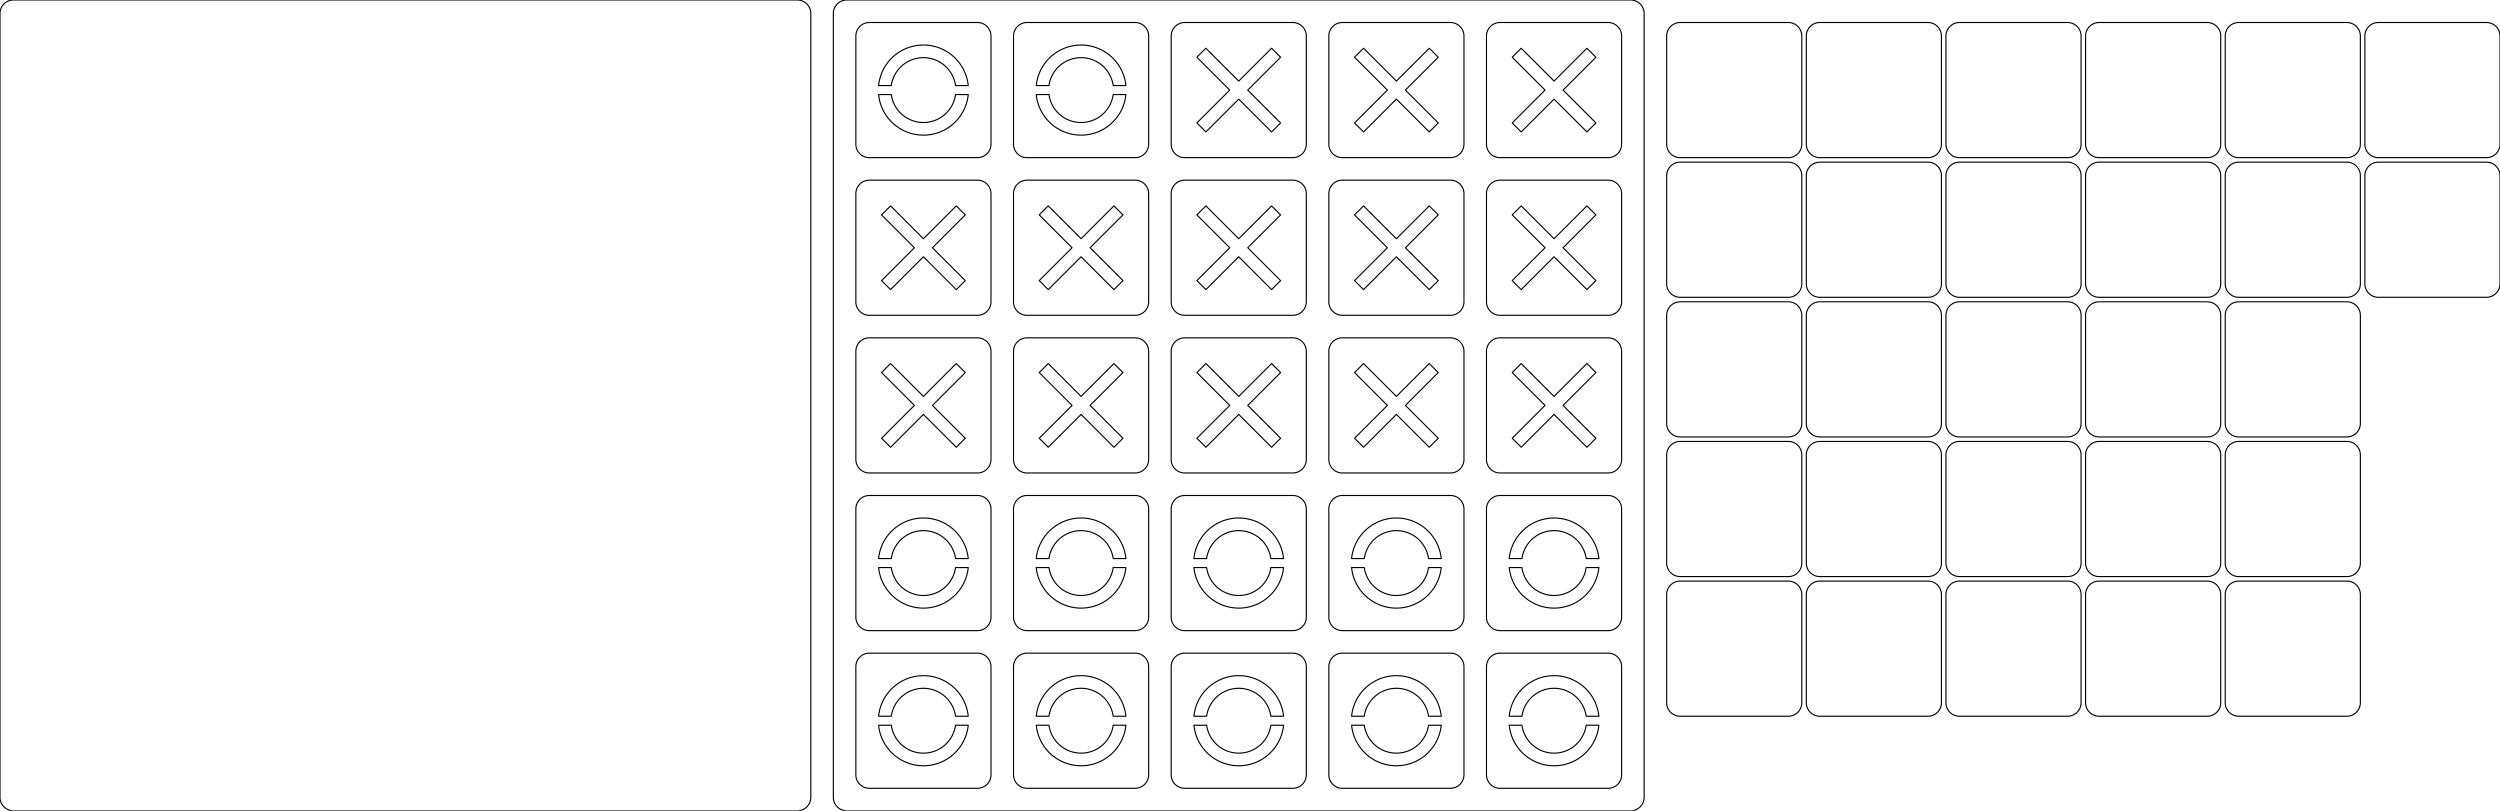 <?xml version="1.0" encoding="UTF-8"?>
<!-- 2025-05-10 21:23:08 Generated by QCAD 3.28.1 SVG Exporter -->
<svg width="555mm" height="180mm" viewBox="495 -220 555 180" version="1.1" xmlns="http://www.w3.org/2000/svg" style="stroke-linecap:round;stroke-linejoin:round;fill:none">
    <g transform="scale(1,-1)">
        <!-- Polyline -->
        <path d="M715,212 L715,188 A3,3 0 0 0 712,185 L688,185 A3,3 0 0 0 685,188 L685,212 A3,3 0 0 0 688,215 L712,215 A3,3 0 0 0 715,212" style="stroke:#000000;stroke-width:0.25;"/>
        <!-- Polyline -->
        <path d="M750,212 L750,188 A3,3 0 0 0 747,185 L723,185 A3,3 0 0 0 720,188 L720,212 A3,3 0 0 0 723,215 L747,215 A3,3 0 0 0 750,212" style="stroke:#000000;stroke-width:0.25;"/>
        <!-- Polyline -->
        <path d="M785,212 L785,188 A3,3 0 0 0 782,185 L758,185 A3,3 0 0 0 755,188 L755,212 A3,3 0 0 0 758,215 L782,215 A3,3 0 0 0 785,212" style="stroke:#000000;stroke-width:0.25;"/>
        <!-- Polyline -->
        <path d="M820,212 L820,188 A3,3 0 0 0 817,185 L793,185 A3,3 0 0 0 790,188 L790,212 A3,3 0 0 0 793,215 L817,215 A3,3 0 0 0 820,212" style="stroke:#000000;stroke-width:0.25;"/>
        <!-- Polyline -->
        <path d="M855,212 L855,188 A3,3 0 0 0 852,185 L828,185 A3,3 0 0 0 825,188 L825,212 A3,3 0 0 0 828,215 L852,215 A3,3 0 0 0 855,212" style="stroke:#000000;stroke-width:0.25;"/>
        <!-- Polyline -->
        <path d="M715,177 L715,153 A3,3 0 0 0 712,150 L688,150 A3,3 0 0 0 685,153 L685,177 A3,3 0 0 0 688,180 L712,180 A3,3 0 0 0 715,177" style="stroke:#000000;stroke-width:0.25;"/>
        <!-- Polyline -->
        <path d="M750,177 L750,153 A3,3 0 0 0 747,150 L723,150 A3,3 0 0 0 720,153 L720,177 A3,3 0 0 0 723,180 L747,180 A3,3 0 0 0 750,177" style="stroke:#000000;stroke-width:0.25;"/>
        <!-- Polyline -->
        <path d="M785,177 L785,153 A3,3 0 0 0 782,150 L758,150 A3,3 0 0 0 755,153 L755,177 A3,3 0 0 0 758,180 L782,180 A3,3 0 0 0 785,177" style="stroke:#000000;stroke-width:0.25;"/>
        <!-- Polyline -->
        <path d="M820,177 L820,153 A3,3 0 0 0 817,150 L793,150 A3,3 0 0 0 790,153 L790,177 A3,3 0 0 0 793,180 L817,180 A3,3 0 0 0 820,177" style="stroke:#000000;stroke-width:0.25;"/>
        <!-- Polyline -->
        <path d="M855,177 L855,153 A3,3 0 0 0 852,150 L828,150 A3,3 0 0 0 825,153 L825,177 A3,3 0 0 0 828,180 L852,180 A3,3 0 0 0 855,177" style="stroke:#000000;stroke-width:0.25;"/>
        <!-- Polyline -->
        <path d="M715,142 L715,118 A3,3 0 0 0 712,115 L688,115 A3,3 0 0 0 685,118 L685,142 A3,3 0 0 0 688,145 L712,145 A3,3 0 0 0 715,142" style="stroke:#000000;stroke-width:0.25;"/>
        <!-- Polyline -->
        <path d="M750,142 L750,118 A3,3 0 0 0 747,115 L723,115 A3,3 0 0 0 720,118 L720,142 A3,3 0 0 0 723,145 L747,145 A3,3 0 0 0 750,142" style="stroke:#000000;stroke-width:0.25;"/>
        <!-- Polyline -->
        <path d="M785,142 L785,118 A3,3 0 0 0 782,115 L758,115 A3,3 0 0 0 755,118 L755,142 A3,3 0 0 0 758,145 L782,145 A3,3 0 0 0 785,142" style="stroke:#000000;stroke-width:0.25;"/>
        <!-- Polyline -->
        <path d="M820,142 L820,118 A3,3 0 0 0 817,115 L793,115 A3,3 0 0 0 790,118 L790,142 A3,3 0 0 0 793,145 L817,145 A3,3 0 0 0 820,142" style="stroke:#000000;stroke-width:0.25;"/>
        <!-- Polyline -->
        <path d="M855,142 L855,118 A3,3 0 0 0 852,115 L828,115 A3,3 0 0 0 825,118 L825,142 A3,3 0 0 0 828,145 L852,145 A3,3 0 0 0 855,142" style="stroke:#000000;stroke-width:0.25;"/>
        <!-- Polyline -->
        <path d="M715,107 L715,83 A3,3 0 0 0 712,80 L688,80 A3,3 0 0 0 685,83 L685,107 A3,3 0 0 0 688,110 L712,110 A3,3 0 0 0 715,107" style="stroke:#000000;stroke-width:0.25;"/>
        <!-- Polyline -->
        <path d="M750,107 L750,83 A3,3 0 0 0 747,80 L723,80 A3,3 0 0 0 720,83 L720,107 A3,3 0 0 0 723,110 L747,110 A3,3 0 0 0 750,107" style="stroke:#000000;stroke-width:0.25;"/>
        <!-- Polyline -->
        <path d="M785,107 L785,83 A3,3 0 0 0 782,80 L758,80 A3,3 0 0 0 755,83 L755,107 A3,3 0 0 0 758,110 L782,110 A3,3 0 0 0 785,107" style="stroke:#000000;stroke-width:0.25;"/>
        <!-- Polyline -->
        <path d="M820,107 L820,83 A3,3 0 0 0 817,80 L793,80 A3,3 0 0 0 790,83 L790,107 A3,3 0 0 0 793,110 L817,110 A3,3 0 0 0 820,107" style="stroke:#000000;stroke-width:0.25;"/>
        <!-- Polyline -->
        <path d="M855,107 L855,83 A3,3 0 0 0 852,80 L828,80 A3,3 0 0 0 825,83 L825,107 A3,3 0 0 0 828,110 L852,110 A3,3 0 0 0 855,107" style="stroke:#000000;stroke-width:0.25;"/>
        <!-- Polyline -->
        <path d="M715,72 L715,48 A3,3 0 0 0 712,45 L688,45 A3,3 0 0 0 685,48 L685,72 A3,3 0 0 0 688,75 L712,75 A3,3 0 0 0 715,72" style="stroke:#000000;stroke-width:0.25;"/>
        <!-- Polyline -->
        <path d="M750,72 L750,48 A3,3 0 0 0 747,45 L723,45 A3,3 0 0 0 720,48 L720,72 A3,3 0 0 0 723,75 L747,75 A3,3 0 0 0 750,72" style="stroke:#000000;stroke-width:0.25;"/>
        <!-- Polyline -->
        <path d="M785,72 L785,48 A3,3 0 0 0 782,45 L758,45 A3,3 0 0 0 755,48 L755,72 A3,3 0 0 0 758,75 L782,75 A3,3 0 0 0 785,72" style="stroke:#000000;stroke-width:0.25;"/>
        <!-- Polyline -->
        <path d="M820,72 L820,48 A3,3 0 0 0 817,45 L793,45 A3,3 0 0 0 790,48 L790,72 A3,3 0 0 0 793,75 L817,75 A3,3 0 0 0 820,72" style="stroke:#000000;stroke-width:0.25;"/>
        <!-- Polyline -->
        <path d="M855,72 L855,48 A3,3 0 0 0 852,45 L828,45 A3,3 0 0 0 825,48 L825,72 A3,3 0 0 0 828,75 L852,75 A3,3 0 0 0 855,72" style="stroke:#000000;stroke-width:0.25;"/>
        <!-- Polyline -->
        <path d="M895,212 L895,188 A3,3 0 0 0 892,185 L868,185 A3,3 0 0 0 865,188 L865,212 A3,3 0 0 0 868,215 L892,215 A3,3 0 0 0 895,212" style="stroke:#000000;stroke-width:0.25;"/>
        <!-- Polyline -->
        <path d="M926,212 L926,188 A3,3 0 0 0 923,185 L899,185 A3,3 0 0 0 896,188 L896,212 A3,3 0 0 0 899,215 L923,215 A3,3 0 0 0 926,212" style="stroke:#000000;stroke-width:0.25;"/>
        <!-- Polyline -->
        <path d="M957,212 L957,188 A3,3 0 0 0 954,185 L930,185 A3,3 0 0 0 927,188 L927,212 A3,3 0 0 0 930,215 L954,215 A3,3 0 0 0 957,212" style="stroke:#000000;stroke-width:0.25;"/>
        <!-- Polyline -->
        <path d="M988,212 L988,188 A3,3 0 0 0 985,185 L961,185 A3,3 0 0 0 958,188 L958,212 A3,3 0 0 0 961,215 L985,215 A3,3 0 0 0 988,212" style="stroke:#000000;stroke-width:0.25;"/>
        <!-- Polyline -->
        <path d="M1019,212 L1019,188 A3,3 0 0 0 1016,185 L992,185 A3,3 0 0 0 989,188 L989,212 A3,3 0 0 0 992,215 L1016,215 A3,3 0 0 0 1019,212" style="stroke:#000000;stroke-width:0.25;"/>
        <!-- Polyline -->
        <path d="M895,181 L895,157 A3,3 0 0 0 892,154 L868,154 A3,3 0 0 0 865,157 L865,181 A3,3 0 0 0 868,184 L892,184 A3,3 0 0 0 895,181" style="stroke:#000000;stroke-width:0.25;"/>
        <!-- Polyline -->
        <path d="M926,181 L926,157 A3,3 0 0 0 923,154 L899,154 A3,3 0 0 0 896,157 L896,181 A3,3 0 0 0 899,184 L923,184 A3,3 0 0 0 926,181" style="stroke:#000000;stroke-width:0.25;"/>
        <!-- Polyline -->
        <path d="M957,181 L957,157 A3,3 0 0 0 954,154 L930,154 A3,3 0 0 0 927,157 L927,181 A3,3 0 0 0 930,184 L954,184 A3,3 0 0 0 957,181" style="stroke:#000000;stroke-width:0.25;"/>
        <!-- Polyline -->
        <path d="M988,181 L988,157 A3,3 0 0 0 985,154 L961,154 A3,3 0 0 0 958,157 L958,181 A3,3 0 0 0 961,184 L985,184 A3,3 0 0 0 988,181" style="stroke:#000000;stroke-width:0.25;"/>
        <!-- Polyline -->
        <path d="M1019,181 L1019,157 A3,3 0 0 0 1016,154 L992,154 A3,3 0 0 0 989,157 L989,181 A3,3 0 0 0 992,184 L1016,184 A3,3 0 0 0 1019,181" style="stroke:#000000;stroke-width:0.25;"/>
        <!-- Polyline -->
        <path d="M895,150 L895,126 A3,3 0 0 0 892,123 L868,123 A3,3 0 0 0 865,126 L865,150 A3,3 0 0 0 868,153 L892,153 A3,3 0 0 0 895,150" style="stroke:#000000;stroke-width:0.25;"/>
        <!-- Polyline -->
        <path d="M926,150 L926,126 A3,3 0 0 0 923,123 L899,123 A3,3 0 0 0 896,126 L896,150 A3,3 0 0 0 899,153 L923,153 A3,3 0 0 0 926,150" style="stroke:#000000;stroke-width:0.25;"/>
        <!-- Polyline -->
        <path d="M957,150 L957,126 A3,3 0 0 0 954,123 L930,123 A3,3 0 0 0 927,126 L927,150 A3,3 0 0 0 930,153 L954,153 A3,3 0 0 0 957,150" style="stroke:#000000;stroke-width:0.25;"/>
        <!-- Polyline -->
        <path d="M988,150 L988,126 A3,3 0 0 0 985,123 L961,123 A3,3 0 0 0 958,126 L958,150 A3,3 0 0 0 961,153 L985,153 A3,3 0 0 0 988,150" style="stroke:#000000;stroke-width:0.25;"/>
        <!-- Polyline -->
        <path d="M1019,150 L1019,126 A3,3 0 0 0 1016,123 L992,123 A3,3 0 0 0 989,126 L989,150 A3,3 0 0 0 992,153 L1016,153 A3,3 0 0 0 1019,150" style="stroke:#000000;stroke-width:0.25;"/>
        <!-- Polyline -->
        <path d="M895,119 L895,95 A3,3 0 0 0 892,92 L868,92 A3,3 0 0 0 865,95 L865,119 A3,3 0 0 0 868,122 L892,122 A3,3 0 0 0 895,119" style="stroke:#000000;stroke-width:0.25;"/>
        <!-- Polyline -->
        <path d="M926,119 L926,95 A3,3 0 0 0 923,92 L899,92 A3,3 0 0 0 896,95 L896,119 A3,3 0 0 0 899,122 L923,122 A3,3 0 0 0 926,119" style="stroke:#000000;stroke-width:0.25;"/>
        <!-- Polyline -->
        <path d="M957,119 L957,95 A3,3 0 0 0 954,92 L930,92 A3,3 0 0 0 927,95 L927,119 A3,3 0 0 0 930,122 L954,122 A3,3 0 0 0 957,119" style="stroke:#000000;stroke-width:0.25;"/>
        <!-- Polyline -->
        <path d="M988,119 L988,95 A3,3 0 0 0 985,92 L961,92 A3,3 0 0 0 958,95 L958,119 A3,3 0 0 0 961,122 L985,122 A3,3 0 0 0 988,119" style="stroke:#000000;stroke-width:0.25;"/>
        <!-- Polyline -->
        <path d="M1019,119 L1019,95 A3,3 0 0 0 1016,92 L992,92 A3,3 0 0 0 989,95 L989,119 A3,3 0 0 0 992,122 L1016,122 A3,3 0 0 0 1019,119" style="stroke:#000000;stroke-width:0.25;"/>
        <!-- Polyline -->
        <path d="M895,88 L895,64 A3,3 0 0 0 892,61 L868,61 A3,3 0 0 0 865,64 L865,88 A3,3 0 0 0 868,91 L892,91 A3,3 0 0 0 895,88" style="stroke:#000000;stroke-width:0.25;"/>
        <!-- Polyline -->
        <path d="M926,88 L926,64 A3,3 0 0 0 923,61 L899,61 A3,3 0 0 0 896,64 L896,88 A3,3 0 0 0 899,91 L923,91 A3,3 0 0 0 926,88" style="stroke:#000000;stroke-width:0.25;"/>
        <!-- Polyline -->
        <path d="M957,88 L957,64 A3,3 0 0 0 954,61 L930,61 A3,3 0 0 0 927,64 L927,88 A3,3 0 0 0 930,91 L954,91 A3,3 0 0 0 957,88" style="stroke:#000000;stroke-width:0.25;"/>
        <!-- Polyline -->
        <path d="M988,88 L988,64 A3,3 0 0 0 985,61 L961,61 A3,3 0 0 0 958,64 L958,88 A3,3 0 0 0 961,91 L985,91 A3,3 0 0 0 988,88" style="stroke:#000000;stroke-width:0.25;"/>
        <!-- Polyline -->
        <path d="M1019,88 L1019,64 A3,3 0 0 0 1016,61 L992,61 A3,3 0 0 0 989,64 L989,88 A3,3 0 0 0 992,91 L1016,91 A3,3 0 0 0 1019,88" style="stroke:#000000;stroke-width:0.25;"/>
        <!-- Polyline -->
        <path d="M1050,212 L1050,188 A3,3 0 0 0 1047,185 L1023,185 A3,3 0 0 0 1020,188 L1020,212 A3,3 0 0 0 1023,215 L1047,215 A3,3 0 0 0 1050,212" style="stroke:#000000;stroke-width:0.25;"/>
        <!-- Polyline -->
        <path d="M1050,181 L1050,157 A3,3 0 0 0 1047,154 L1023,154 A3,3 0 0 0 1020,157 L1020,181 A3,3 0 0 0 1023,184 L1047,184 A3,3 0 0 0 1050,181" style="stroke:#000000;stroke-width:0.25;"/>
        <!-- Polyline -->
        <path d="M690.05,201 L692.87,201 A7.2,7.2 0 0 0 707.13,201 L709.95,201 A10,10 0 0 1 690.05,201" style="stroke:#000000;stroke-width:0.25;"/>
        <!-- Polyline -->
        <path d="M725.05,201 L727.87,201 A7.2,7.2 0 0 0 742.13,201 L744.95,201 A10,10 0 0 1 725.05,201" style="stroke:#000000;stroke-width:0.25;"/>
        <!-- Polyline -->
        <path d="M690.05,96 L692.87,96 A7.2,7.2 0 0 0 707.13,96 L709.95,96 A10,10 0 0 1 690.05,96" style="stroke:#000000;stroke-width:0.25;"/>
        <!-- Polyline -->
        <path d="M725.05,96 L727.87,96 A7.2,7.2 0 0 0 742.13,96 L744.95,96 A10,10 0 0 1 725.05,96" style="stroke:#000000;stroke-width:0.25;"/>
        <!-- Polyline -->
        <path d="M760.05,96 L762.87,96 A7.2,7.2 0 0 0 777.13,96 L779.95,96 A10,10 0 0 1 760.05,96" style="stroke:#000000;stroke-width:0.25;"/>
        <!-- Polyline -->
        <path d="M795.05,96 L797.87,96 A7.2,7.2 0 0 0 812.13,96 L814.95,96 A10,10 0 0 1 795.05,96" style="stroke:#000000;stroke-width:0.25;"/>
        <!-- Polyline -->
        <path d="M830.05,96 L832.87,96 A7.2,7.2 0 0 0 847.13,96 L849.95,96 A10,10 0 0 1 830.05,96" style="stroke:#000000;stroke-width:0.25;"/>
        <!-- Polyline -->
        <path d="M830.05,61 L832.87,61 A7.2,7.2 0 0 0 847.13,61 L849.95,61 A10,10 0 0 1 830.05,61" style="stroke:#000000;stroke-width:0.25;"/>
        <!-- Polyline -->
        <path d="M795.05,61 L797.87,61 A7.2,7.2 0 0 0 812.13,61 L814.95,61 A10,10 0 0 1 795.05,61" style="stroke:#000000;stroke-width:0.25;"/>
        <!-- Polyline -->
        <path d="M760.05,61 L762.87,61 A7.2,7.2 0 0 0 777.13,61 L779.95,61 A10,10 0 0 1 760.05,61" style="stroke:#000000;stroke-width:0.25;"/>
        <!-- Polyline -->
        <path d="M725.05,61 L727.87,61 A7.2,7.2 0 0 0 742.13,61 L744.95,61 A10,10 0 0 1 725.05,61" style="stroke:#000000;stroke-width:0.25;"/>
        <!-- Polyline -->
        <path d="M690.05,61 L692.87,61 A7.2,7.2 0 0 0 707.13,61 L709.95,61 A10,10 0 0 1 690.05,61" style="stroke:#000000;stroke-width:0.25;"/>
        <!-- Polyline -->
        <path d="M762.707,190.707 L760.707,192.707 L768,200 L760.707,207.293 L762.707,209.293 L770,202 L777.293,209.293 L779.293,207.293 L772,200 L779.293,192.707 L777.293,190.707 L770,198 Z" style="stroke:#000000;stroke-width:0.25;"/>
        <!-- Polyline -->
        <path d="M762.707,155.707 L760.707,157.707 L768,165 L760.707,172.293 L762.707,174.293 L770,167 L777.293,174.293 L779.293,172.293 L772,165 L779.293,157.707 L777.293,155.707 L770,163 Z" style="stroke:#000000;stroke-width:0.25;"/>
        <!-- Polyline -->
        <path d="M797.707,155.707 L795.707,157.707 L803,165 L795.707,172.293 L797.707,174.293 L805,167 L812.293,174.293 L814.293,172.293 L807,165 L814.293,157.707 L812.293,155.707 L805,163 Z" style="stroke:#000000;stroke-width:0.25;"/>
        <!-- Polyline -->
        <path d="M797.707,190.707 L795.707,192.707 L803,200 L795.707,207.293 L797.707,209.293 L805,202 L812.293,209.293 L814.293,207.293 L807,200 L814.293,192.707 L812.293,190.707 L805,198 Z" style="stroke:#000000;stroke-width:0.25;"/>
        <!-- Polyline -->
        <path d="M832.707,190.707 L830.707,192.707 L838,200 L830.707,207.293 L832.707,209.293 L840,202 L847.293,209.293 L849.293,207.293 L842,200 L849.293,192.707 L847.293,190.707 L840,198 Z" style="stroke:#000000;stroke-width:0.25;"/>
        <!-- Polyline -->
        <path d="M832.707,155.707 L830.707,157.707 L838,165 L830.707,172.293 L832.707,174.293 L840,167 L847.293,174.293 L849.293,172.293 L842,165 L849.293,157.707 L847.293,155.707 L840,163 Z" style="stroke:#000000;stroke-width:0.25;"/>
        <!-- Polyline -->
        <path d="M832.707,120.707 L830.707,122.707 L838,130 L830.707,137.293 L832.707,139.293 L840,132 L847.293,139.293 L849.293,137.293 L842,130 L849.293,122.707 L847.293,120.707 L840,128 Z" style="stroke:#000000;stroke-width:0.25;"/>
        <!-- Polyline -->
        <path d="M797.707,120.707 L795.707,122.707 L803,130 L795.707,137.293 L797.707,139.293 L805,132 L812.293,139.293 L814.293,137.293 L807,130 L814.293,122.707 L812.293,120.707 L805,128 Z" style="stroke:#000000;stroke-width:0.25;"/>
        <!-- Polyline -->
        <path d="M762.707,120.707 L760.707,122.707 L768,130 L760.707,137.293 L762.707,139.293 L770,132 L777.293,139.293 L779.293,137.293 L772,130 L779.293,122.707 L777.293,120.707 L770,128 Z" style="stroke:#000000;stroke-width:0.25;"/>
        <!-- Polyline -->
        <path d="M727.707,120.707 L725.707,122.707 L733,130 L725.707,137.293 L727.707,139.293 L735,132 L742.293,139.293 L744.293,137.293 L737,130 L744.293,122.707 L742.293,120.707 L735,128 Z" style="stroke:#000000;stroke-width:0.25;"/>
        <!-- Polyline -->
        <path d="M692.707,120.707 L690.707,122.707 L698,130 L690.707,137.293 L692.707,139.293 L700,132 L707.293,139.293 L709.293,137.293 L702,130 L709.293,122.707 L707.293,120.707 L700,128 Z" style="stroke:#000000;stroke-width:0.25;"/>
        <!-- Polyline -->
        <path d="M727.707,155.707 L725.707,157.707 L733,165 L725.707,172.293 L727.707,174.293 L735,167 L742.293,174.293 L744.293,172.293 L737,165 L744.293,157.707 L742.293,155.707 L735,163 Z" style="stroke:#000000;stroke-width:0.25;"/>
        <!-- Polyline -->
        <path d="M692.707,155.707 L690.707,157.707 L698,165 L690.707,172.293 L692.707,174.293 L700,167 L707.293,174.293 L709.293,172.293 L702,165 L709.293,157.707 L707.293,155.707 L700,163 Z" style="stroke:#000000;stroke-width:0.25;"/>
        <!-- Polyline -->
        <path d="M707.13,199 A7.2,7.2 0 0 0 692.87,199 L690.05,199 A10,10 0 0 1 709.95,199 Z" style="stroke:#000000;stroke-width:0.25;"/>
        <!-- Polyline -->
        <path d="M742.13,199 A7.2,7.2 0 0 0 727.87,199 L725.05,199 A10,10 0 0 1 744.95,199 Z" style="stroke:#000000;stroke-width:0.25;"/>
        <!-- Polyline -->
        <path d="M707.13,94 A7.2,7.2 0 0 0 692.87,94 L690.05,94 A10,10 0 0 1 709.95,94 Z" style="stroke:#000000;stroke-width:0.25;"/>
        <!-- Polyline -->
        <path d="M742.13,94 A7.2,7.2 0 0 0 727.87,94 L725.05,94 A10,10 0 0 1 744.95,94 Z" style="stroke:#000000;stroke-width:0.25;"/>
        <!-- Polyline -->
        <path d="M777.13,94 A7.2,7.2 0 0 0 762.87,94 L760.05,94 A10,10 0 0 1 779.95,94 Z" style="stroke:#000000;stroke-width:0.25;"/>
        <!-- Polyline -->
        <path d="M812.13,94 A7.2,7.2 0 0 0 797.87,94 L795.05,94 A10,10 0 0 1 814.95,94 Z" style="stroke:#000000;stroke-width:0.25;"/>
        <!-- Polyline -->
        <path d="M847.13,94 A7.2,7.2 0 0 0 832.87,94 L830.05,94 A10,10 0 0 1 849.95,94 Z" style="stroke:#000000;stroke-width:0.25;"/>
        <!-- Polyline -->
        <path d="M847.13,59 A7.2,7.2 0 0 0 832.87,59 L830.05,59 A10,10 0 0 1 849.95,59 Z" style="stroke:#000000;stroke-width:0.25;"/>
        <!-- Polyline -->
        <path d="M812.13,59 A7.2,7.2 0 0 0 797.87,59 L795.05,59 A10,10 0 0 1 814.95,59 Z" style="stroke:#000000;stroke-width:0.25;"/>
        <!-- Polyline -->
        <path d="M777.13,59 A7.2,7.2 0 0 0 762.87,59 L760.05,59 A10,10 0 0 1 779.95,59 Z" style="stroke:#000000;stroke-width:0.25;"/>
        <!-- Polyline -->
        <path d="M742.13,59 A7.2,7.2 0 0 0 727.87,59 L725.05,59 A10,10 0 0 1 744.95,59 Z" style="stroke:#000000;stroke-width:0.25;"/>
        <!-- Polyline -->
        <path d="M707.13,59 A7.2,7.2 0 0 0 692.87,59 L690.05,59 A10,10 0 0 1 709.95,59 Z" style="stroke:#000000;stroke-width:0.25;"/>
        <!-- Polyline -->
        <path d="M857,40 L683,40 A3,3 0 0 0 680,43 L680,217 A3,3 0 0 0 683,220 L857,220 A3,3 0 0 0 860,217 L860,43 A3,3 0 0 0 857,40" style="stroke:#000000;stroke-width:0.25;"/>
        <!-- Polyline -->
        <path d="M672,40 L498,40 A3,3 0 0 0 495,43 L495,217 A3,3 0 0 0 498,220 L672,220 A3,3 0 0 0 675,217 L675,43 A3,3 0 0 0 672,40" style="stroke:#000000;stroke-width:0.25;"/>
    </g>
</svg>
